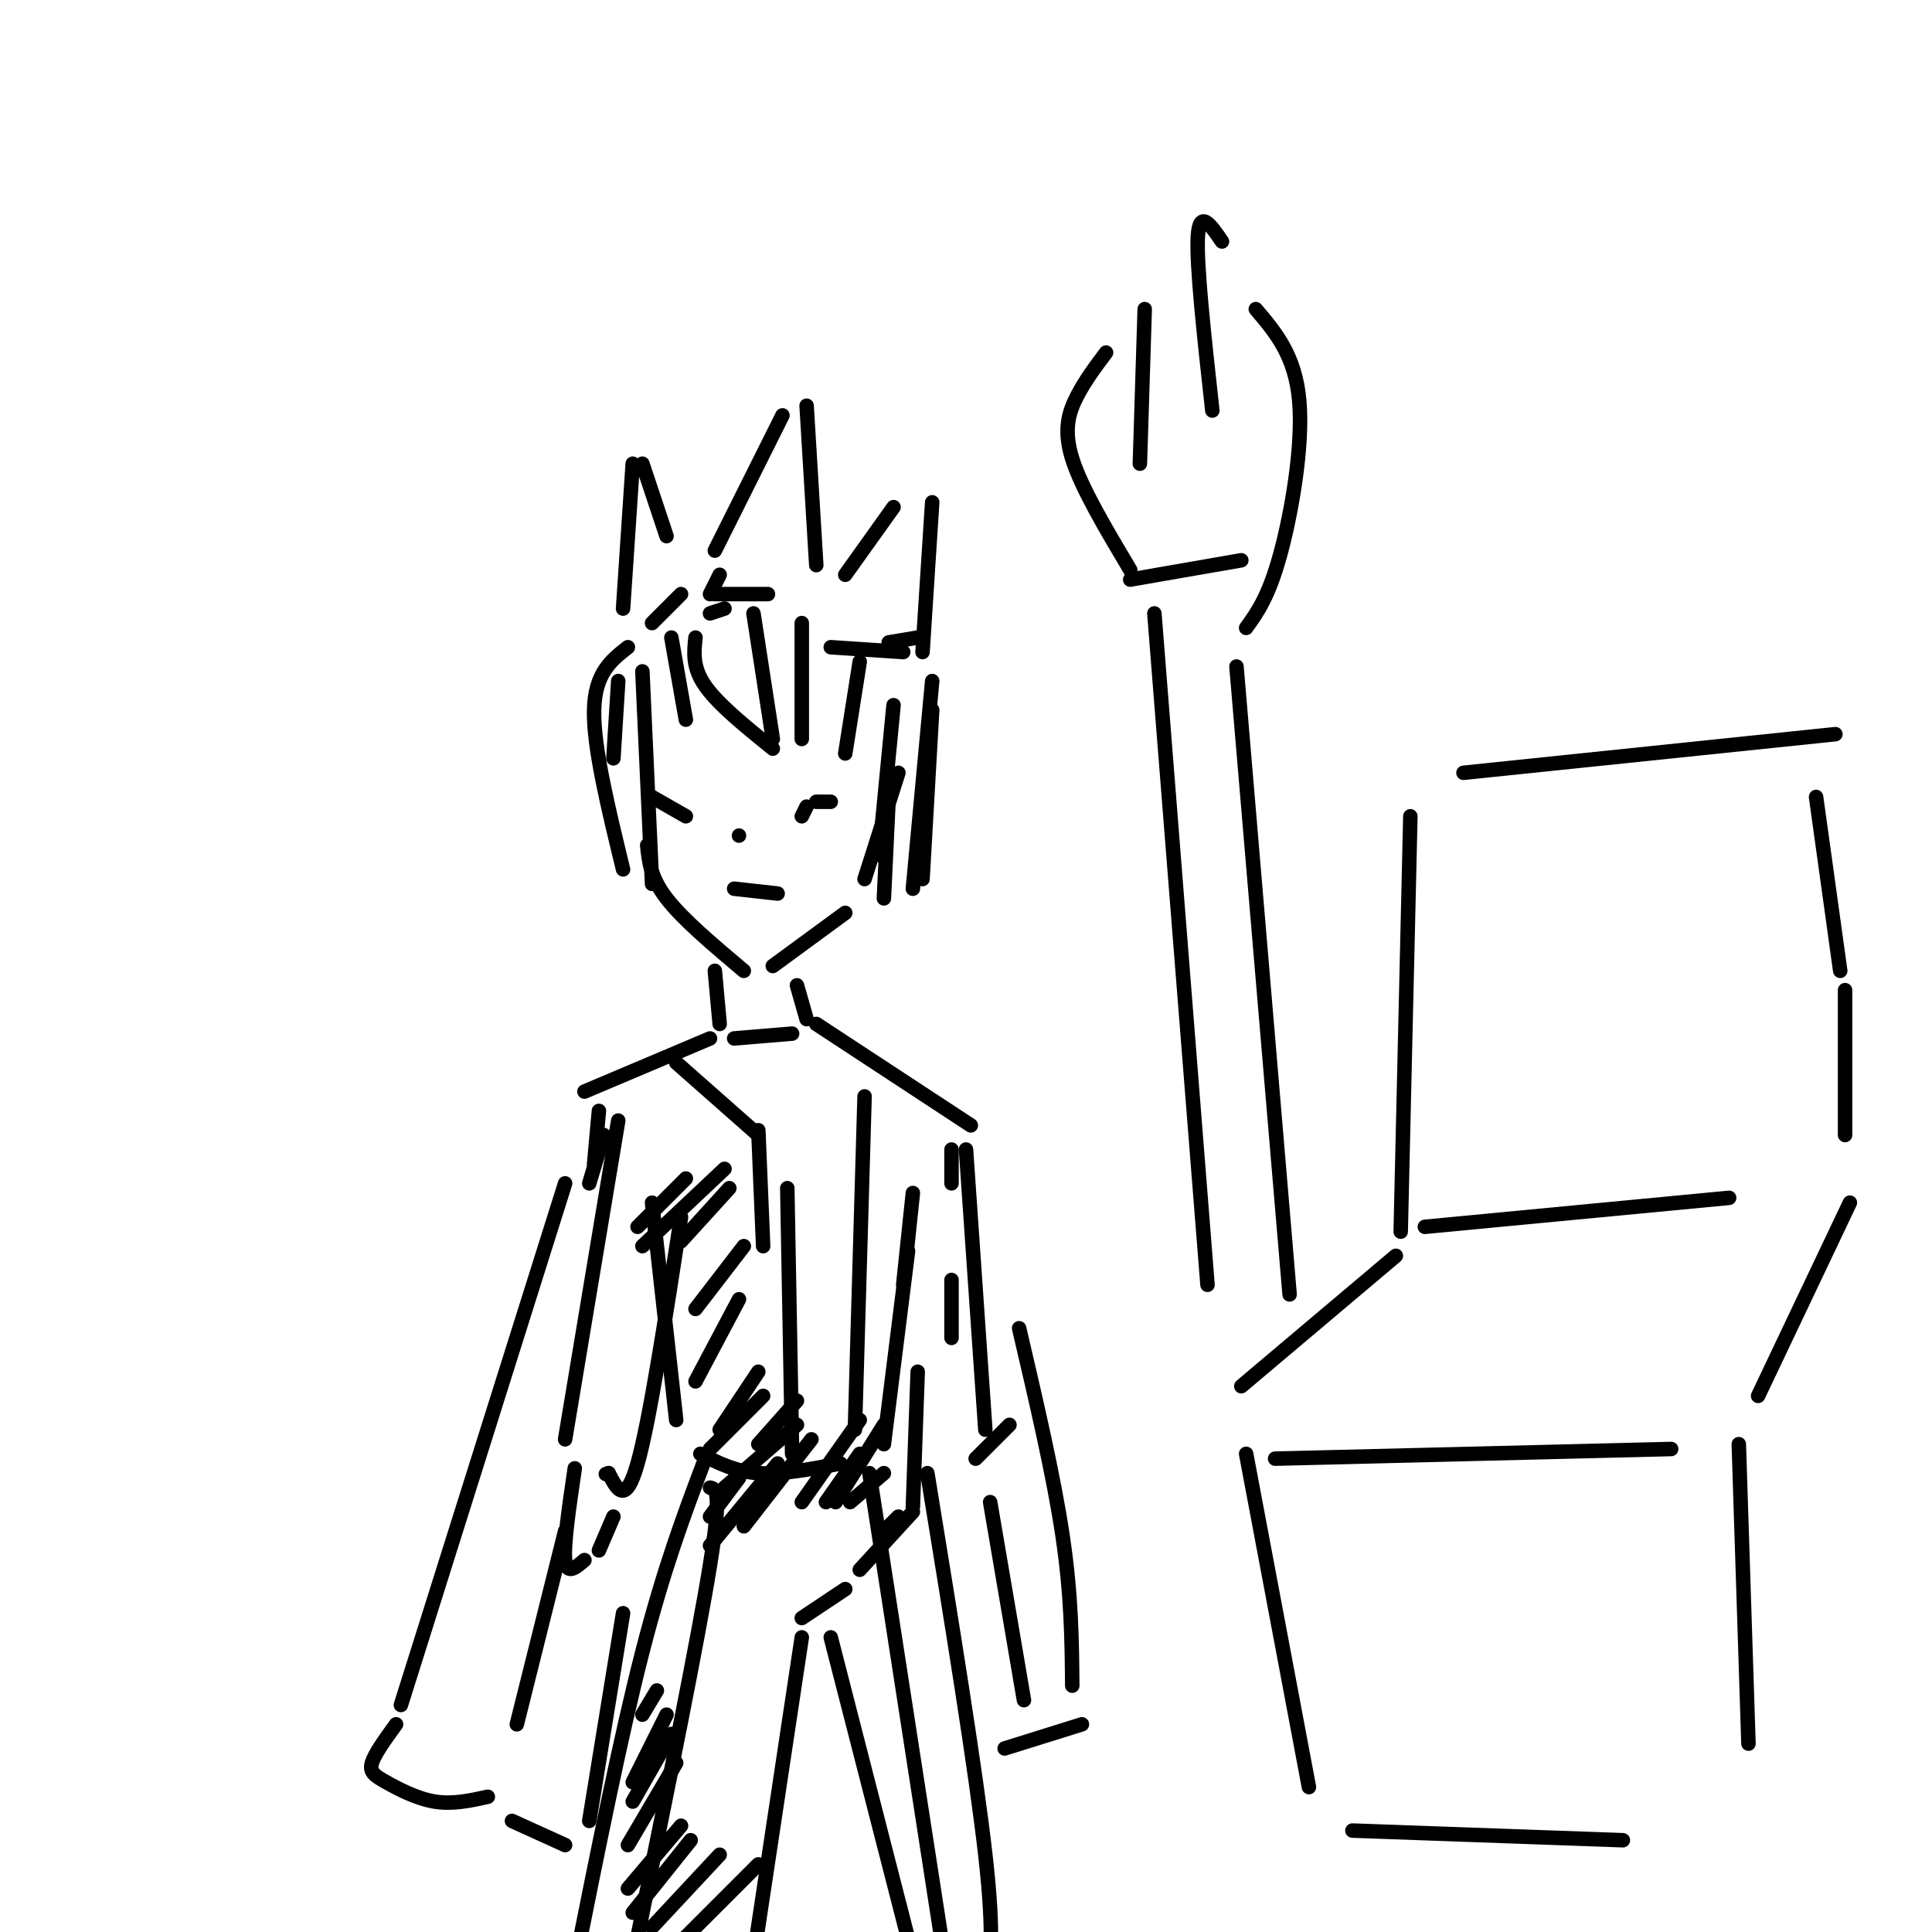 <svg viewBox='0 0 400 400' version='1.1' xmlns='http://www.w3.org/2000/svg' xmlns:xlink='http://www.w3.org/1999/xlink'><g fill='none' stroke='#000000' stroke-width='3' stroke-linecap='round' stroke-linejoin='round'><path d='M133,139c0.000,0.000 2.000,44.000 2,44'/><path d='M134,175c0.333,3.333 0.667,6.667 4,11c3.333,4.333 9.667,9.667 16,15'/><path d='M160,200c0.000,0.000 15.000,-11.000 15,-11'/><path d='M183,186c0.000,0.000 1.000,-21.000 1,-21'/><path d='M186,160c0.000,0.000 -7.000,22.000 -7,22'/><path d='M139,132c0.000,0.000 3.000,17.000 3,17'/><path d='M156,127c0.000,0.000 4.000,26.000 4,26'/><path d='M144,132c-0.333,3.083 -0.667,6.167 2,10c2.667,3.833 8.333,8.417 14,13'/><path d='M166,129c0.000,0.000 0.000,24.000 0,24'/><path d='M178,137c0.000,0.000 -3.000,19.000 -3,19'/><path d='M193,141c0.000,0.000 -4.000,43.000 -4,43'/><path d='M185,146c0.000,0.000 -3.000,31.000 -3,31'/><path d='M130,134c-3.417,2.667 -6.833,5.333 -7,13c-0.167,7.667 2.917,20.333 6,33'/><path d='M128,141c0.000,0.000 -1.000,16.000 -1,16'/><path d='M129,126c0.000,0.000 2.000,-30.000 2,-30'/><path d='M133,96c0.000,0.000 5.000,15.000 5,15'/><path d='M148,114c0.000,0.000 14.000,-28.000 14,-28'/><path d='M167,84c0.000,0.000 2.000,33.000 2,33'/><path d='M175,119c0.000,0.000 10.000,-14.000 10,-14'/><path d='M193,104c0.000,0.000 -2.000,31.000 -2,31'/><path d='M187,135c0.000,0.000 -15.000,-1.000 -15,-1'/><path d='M149,119c0.000,0.000 -2.000,4.000 -2,4'/><path d='M148,123c0.000,0.000 11.000,0.000 11,0'/><path d='M150,126c0.000,0.000 -3.000,1.000 -3,1'/><path d='M141,123c0.000,0.000 -6.000,6.000 -6,6'/><path d='M190,132c0.000,0.000 -6.000,1.000 -6,1'/><path d='M148,201c0.000,0.000 1.000,11.000 1,11'/><path d='M165,204c0.000,0.000 2.000,7.000 2,7'/><path d='M164,214c0.000,0.000 -12.000,1.000 -12,1'/><path d='M147,215c0.000,0.000 -26.000,11.000 -26,11'/><path d='M169,212c0.000,0.000 32.000,21.000 32,21'/><path d='M197,238c0.000,0.000 0.000,7.000 0,7'/><path d='M125,235c0.000,0.000 -3.000,10.000 -3,10'/><path d='M124,230c0.000,0.000 -1.000,11.000 -1,11'/><path d='M135,249c0.000,0.000 5.000,45.000 5,45'/><path d='M188,259c0.000,0.000 -5.000,40.000 -5,40'/><path d='M145,301c3.583,1.833 7.167,3.667 12,4c4.833,0.333 10.917,-0.833 17,-2'/><path d='M128,232c0.000,0.000 -11.000,66.000 -11,66'/><path d='M141,252c-3.250,21.083 -6.500,42.167 -9,51c-2.500,8.833 -4.250,5.417 -6,2'/><path d='M126,305c-1.000,0.333 -0.500,0.167 0,0'/><path d='M200,238c0.000,0.000 4.000,58.000 4,58'/><path d='M197,265c0.000,0.000 0.000,12.000 0,12'/><path d='M140,220c0.000,0.000 17.000,15.000 17,15'/><path d='M157,234c0.000,0.000 1.000,24.000 1,24'/><path d='M163,246c0.000,0.000 1.000,55.000 1,55'/><path d='M179,227c0.000,0.000 -2.000,69.000 -2,69'/><path d='M117,245c0.000,0.000 -34.000,108.000 -34,108'/><path d='M117,317c0.000,0.000 -10.000,40.000 -10,40'/><path d='M147,308c1.250,0.250 2.500,0.500 0,16c-2.500,15.500 -8.750,46.250 -15,77'/><path d='M180,305c0.000,0.000 15.000,97.000 15,97'/><path d='M146,302c-4.250,11.250 -8.500,22.500 -13,40c-4.500,17.500 -9.250,41.250 -14,65'/><path d='M175,329c0.000,0.000 -9.000,6.000 -9,6'/><path d='M166,339c0.000,0.000 -11.000,73.000 -11,73'/><path d='M192,305c5.000,30.667 10.000,61.333 12,79c2.000,17.667 1.000,22.333 0,27'/><path d='M172,339c0.000,0.000 19.000,74.000 19,74'/><path d='M139,404c0.000,0.000 18.000,-18.000 18,-18'/><path d='M135,399c0.000,0.000 14.000,-15.000 14,-15'/><path d='M131,396c0.000,0.000 12.000,-15.000 12,-15'/><path d='M130,391c0.000,0.000 11.000,-13.000 11,-13'/><path d='M130,382c0.000,0.000 10.000,-17.000 10,-17'/><path d='M131,373c0.000,0.000 8.000,-14.000 8,-14'/><path d='M131,369c0.000,0.000 7.000,-14.000 7,-14'/><path d='M133,355c0.000,0.000 3.000,-5.000 3,-5'/><path d='M157,299c0.000,0.000 8.000,-9.000 8,-9'/><path d='M147,300c0.000,0.000 11.000,-11.000 11,-11'/><path d='M149,296c0.000,0.000 8.000,-12.000 8,-12'/><path d='M119,304c-1.167,7.917 -2.333,15.833 -2,19c0.333,3.167 2.167,1.583 4,0'/><path d='M127,314c0.000,0.000 -3.000,7.000 -3,7'/><path d='M82,357c-2.220,3.054 -4.440,6.107 -5,8c-0.560,1.893 0.542,2.625 3,4c2.458,1.375 6.274,3.393 10,4c3.726,0.607 7.363,-0.196 11,-1'/><path d='M189,247c0.000,0.000 -2.000,19.000 -2,19'/><path d='M190,284c0.000,0.000 -1.000,28.000 -1,28'/><path d='M178,325c0.000,0.000 11.000,-12.000 11,-12'/><path d='M184,316c0.000,0.000 2.000,-2.000 2,-2'/><path d='M176,311c0.000,0.000 7.000,-6.000 7,-6'/><path d='M173,311c0.000,0.000 10.000,-16.000 10,-16'/><path d='M171,311c0.000,0.000 7.000,-10.000 7,-10'/><path d='M166,311c0.000,0.000 12.000,-17.000 12,-17'/><path d='M154,316c0.000,0.000 14.000,-18.000 14,-18'/><path d='M147,320c0.000,0.000 14.000,-17.000 14,-17'/><path d='M150,308c0.000,0.000 15.000,-13.000 15,-13'/><path d='M147,314c0.000,0.000 6.000,-8.000 6,-8'/><path d='M144,286c0.000,0.000 9.000,-17.000 9,-17'/><path d='M144,271c0.000,0.000 10.000,-13.000 10,-13'/><path d='M141,257c0.000,0.000 10.000,-11.000 10,-11'/><path d='M133,258c0.000,0.000 17.000,-16.000 17,-16'/><path d='M132,254c0.000,0.000 10.000,-10.000 10,-10'/><path d='M166,169c0.000,0.000 1.000,-2.000 1,-2'/><path d='M142,169c0.000,0.000 -7.000,-4.000 -7,-4'/><path d='M169,166c0.000,0.000 3.000,0.000 3,0'/><path d='M152,184c0.000,0.000 9.000,1.000 9,1'/><path d='M153,173c0.000,0.000 0.000,0.000 0,0'/><path d='M193,147c0.000,0.000 -2.000,35.000 -2,35'/><path d='M209,295c0.000,0.000 -7.000,7.000 -7,7'/><path d='M211,275c3.583,15.333 7.167,30.667 9,43c1.833,12.333 1.917,21.667 2,31'/><path d='M224,357c0.000,0.000 -16.000,5.000 -16,5'/><path d='M205,311c0.000,0.000 7.000,41.000 7,41'/><path d='M129,334c0.000,0.000 -7.000,43.000 -7,43'/><path d='M106,377c0.000,0.000 11.000,5.000 11,5'/><path d='M292,169c0.000,0.000 -2.000,86.000 -2,86'/><path d='M303,160c0.000,0.000 77.000,-8.000 77,-8'/><path d='M295,254c0.000,0.000 63.000,-6.000 63,-6'/><path d='M376,165c0.000,0.000 5.000,36.000 5,36'/><path d='M289,260c0.000,0.000 -32.000,27.000 -32,27'/><path d='M264,302c0.000,0.000 82.000,-2.000 82,-2'/><path d='M383,249c0.000,0.000 -19.000,40.000 -19,40'/><path d='M382,205c0.000,0.000 0.000,30.000 0,30'/><path d='M239,127c0.000,0.000 11.000,139.000 11,139'/><path d='M256,138c0.000,0.000 11.000,130.000 11,130'/><path d='M234,118c-5.044,-8.467 -10.089,-16.933 -12,-23c-1.911,-6.067 -0.689,-9.733 1,-13c1.689,-3.267 3.844,-6.133 6,-9'/><path d='M237,64c0.000,0.000 -1.000,32.000 -1,32'/><path d='M251,85c-1.667,-15.083 -3.333,-30.167 -3,-36c0.333,-5.833 2.667,-2.417 5,1'/><path d='M260,64c4.089,4.800 8.178,9.600 9,19c0.822,9.400 -1.622,23.400 -4,32c-2.378,8.600 -4.689,11.800 -7,15'/><path d='M234,120c0.000,0.000 23.000,-4.000 23,-4'/><path d='M360,299c0.000,0.000 2.000,62.000 2,62'/><path d='M258,301c0.000,0.000 13.000,69.000 13,69'/><path d='M280,379c0.000,0.000 56.000,2.000 56,2'/></g>
</svg>